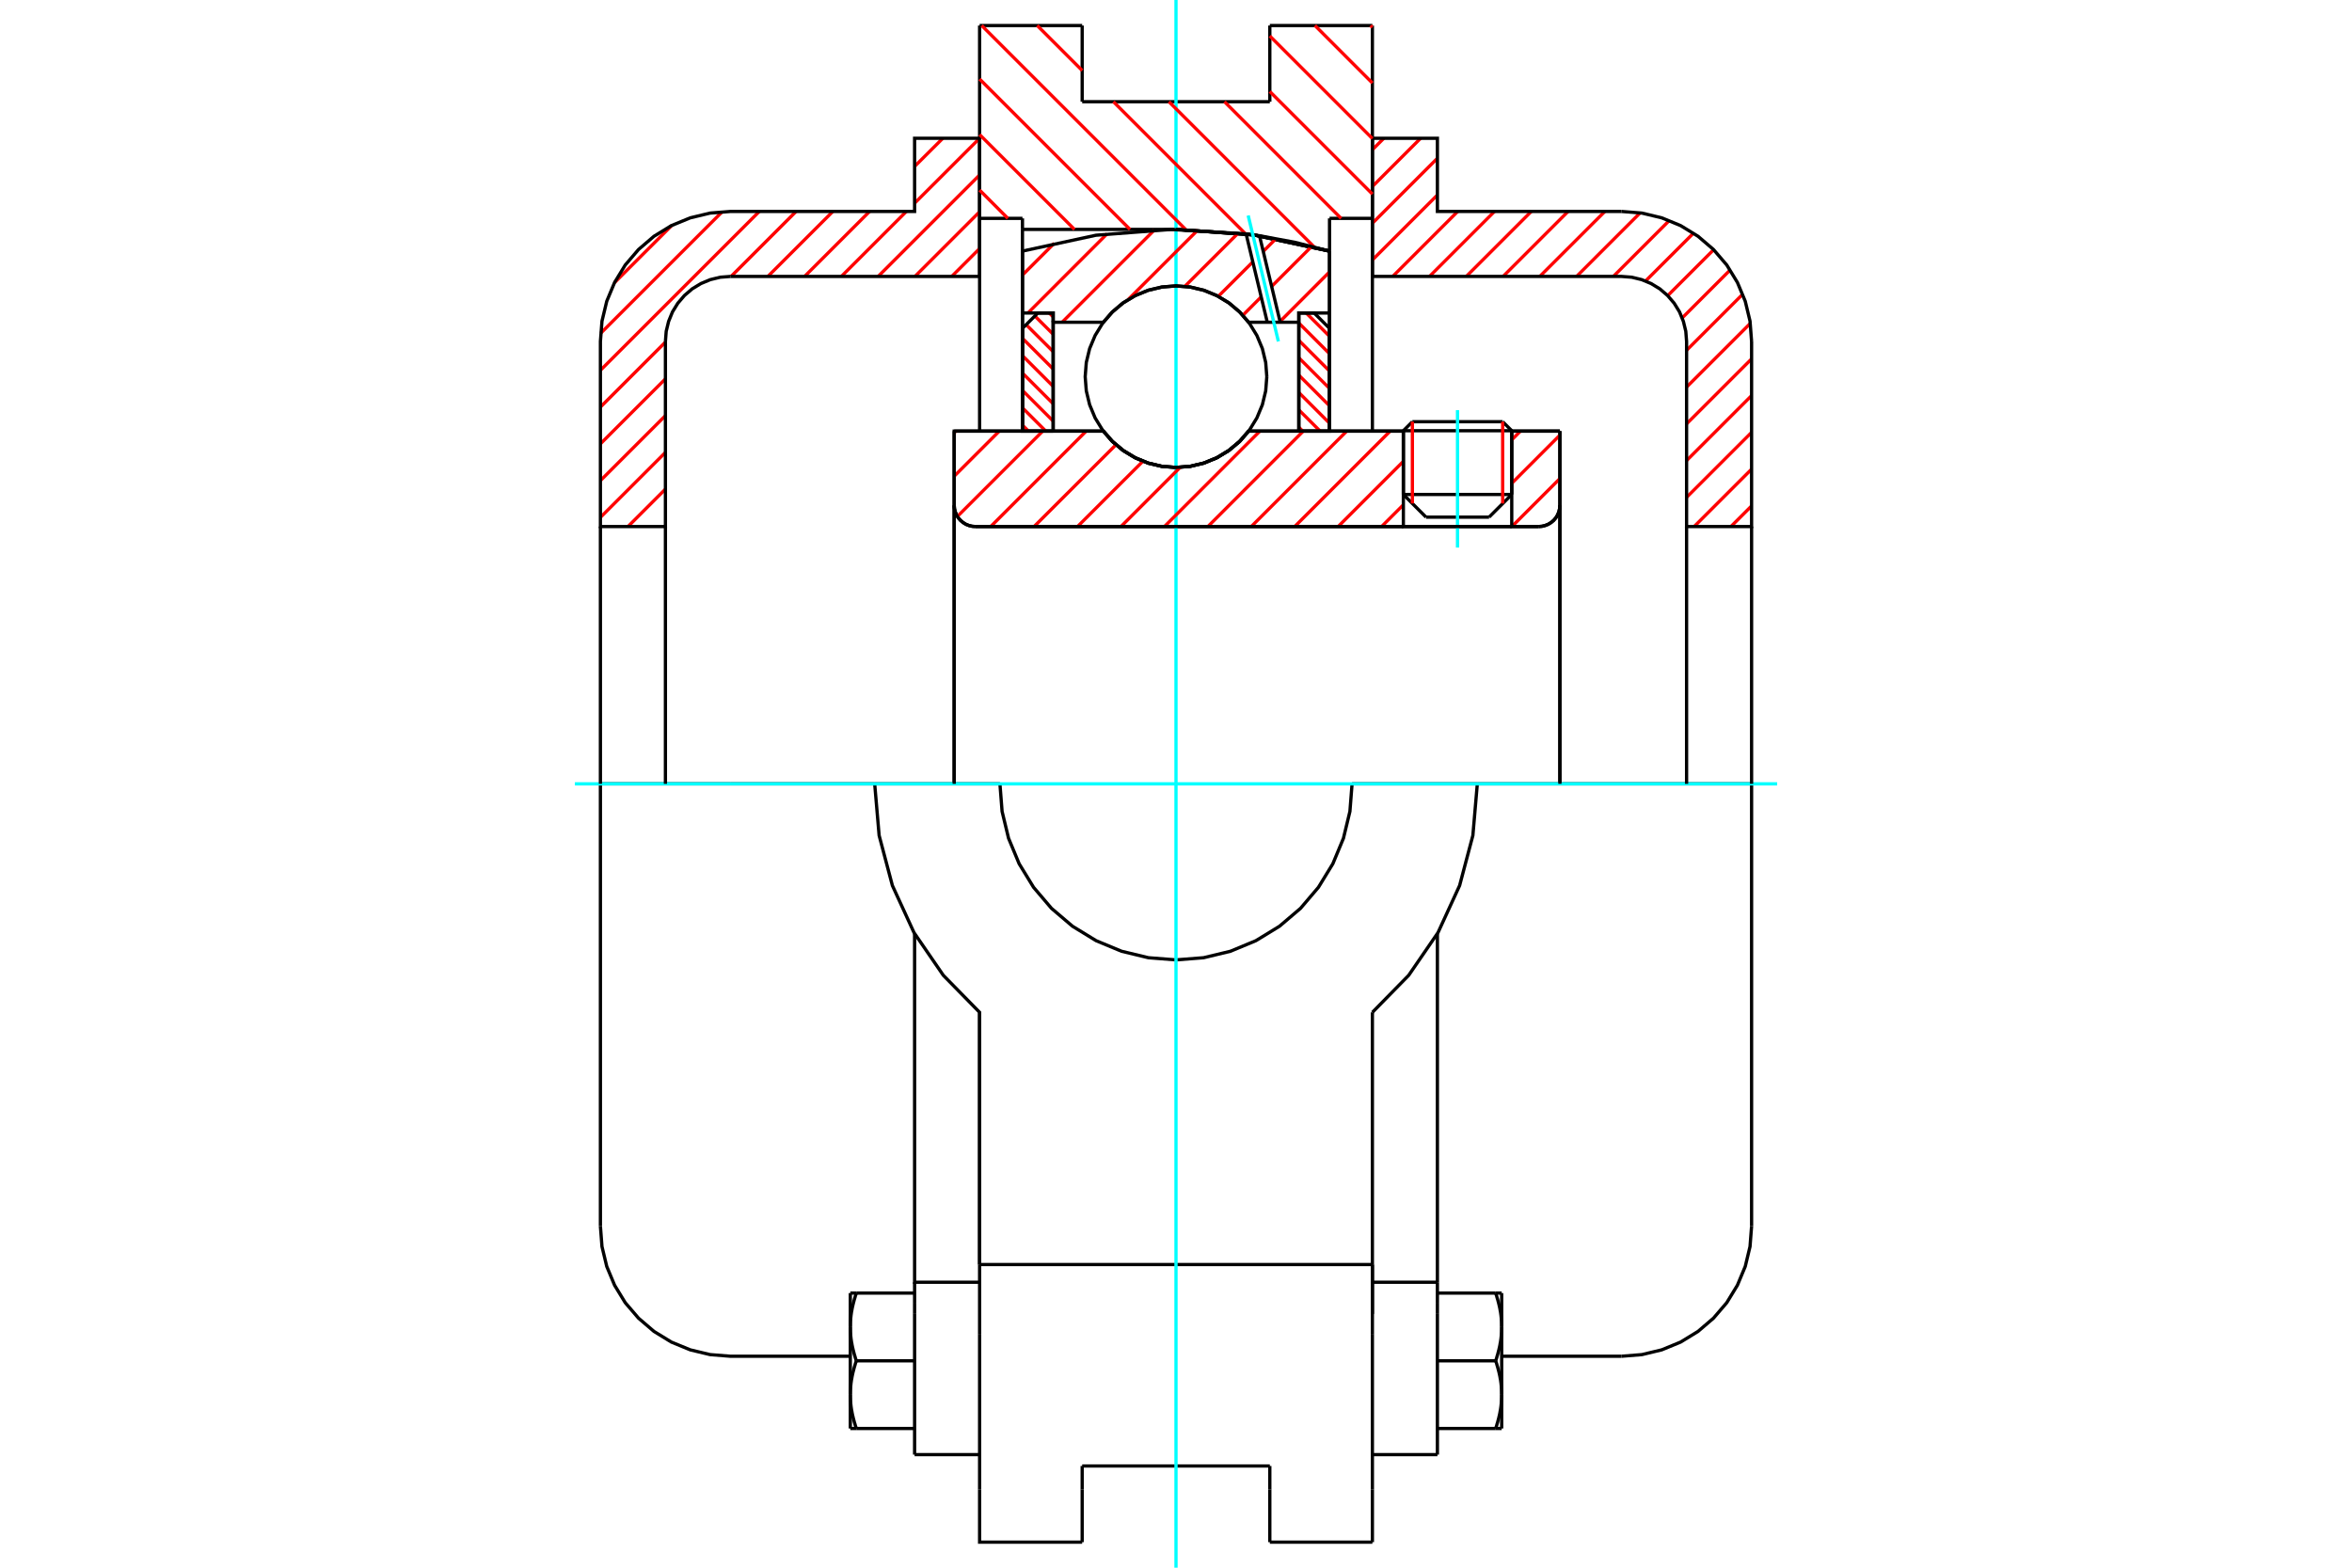 <?xml version="1.0" standalone="no"?>
<!DOCTYPE svg PUBLIC "-//W3C//DTD SVG 1.1//EN"
	"http://www.w3.org/Graphics/SVG/1.1/DTD/svg11.dtd">
<svg xmlns="http://www.w3.org/2000/svg" height="100%" width="100%" viewBox="0 0 36000 24000">
	<rect x="-1800" y="-1200" width="39600" height="26400" style="fill:#FFF"/>
	<g style="fill:none; fill-rule:evenodd" transform="matrix(1 0 0 1 0 0)">
		<g style="fill:none; stroke:#000; stroke-width:50; shape-rendering:geometricPrecision">
			<line x1="23139" y1="6594" x2="21480" y2="6594"/>
			<line x1="21618" y1="6456" x2="23000" y2="6456"/>
			<line x1="21480" y1="7570" x2="23139" y2="7570"/>
			<line x1="22792" y1="7917" x2="21827" y2="7917"/>
			<polyline points="23550,8061 23601,8057 23651,8045 23698,8026 23742,7999 23781,7966 23814,7927 23841,7883 23860,7836 23872,7786 23876,7735"/>
			<line x1="23876" y1="6600" x2="23876" y2="7735"/>
			<line x1="23139" y1="6600" x2="23876" y2="6600"/>
			<line x1="19112" y1="6600" x2="21480" y2="6600"/>
			<polyline points="16888,6600 17030,6762 17195,6899 17379,7010 17577,7091 17786,7140 18000,7156 18214,7140 18423,7091 18621,7010 18805,6899 18970,6762 19112,6600"/>
			<line x1="14605" y1="6600" x2="16888" y2="6600"/>
			<line x1="14605" y1="7735" x2="14605" y2="6600"/>
			<polyline points="14605,7735 14609,7786 14621,7836 14641,7883 14667,7927 14701,7966 14740,7999 14783,8026 14830,8045 14880,8057 14931,8061"/>
			<line x1="23550" y1="8061" x2="14931" y2="8061"/>
			<line x1="23876" y1="7735" x2="23876" y2="12000"/>
			<line x1="14605" y1="7735" x2="14605" y2="12000"/>
			<line x1="21618" y1="6456" x2="21480" y2="6594"/>
			<line x1="23139" y1="6594" x2="23000" y2="6456"/>
			<line x1="22792" y1="7917" x2="23139" y2="7570"/>
			<line x1="21480" y1="7570" x2="21827" y2="7917"/>
			<line x1="21480" y1="6594" x2="21480" y2="7570"/>
			<line x1="23139" y1="7570" x2="23139" y2="6594"/>
			<line x1="21006" y1="391" x2="21006" y2="3343"/>
			<line x1="19436" y1="391" x2="21006" y2="391"/>
			<line x1="19436" y1="1557" x2="19436" y2="391"/>
			<line x1="16564" y1="1557" x2="19436" y2="1557"/>
			<line x1="16564" y1="391" x2="16564" y2="1557"/>
			<line x1="14994" y1="391" x2="16564" y2="391"/>
			<line x1="14994" y1="3343" x2="14994" y2="391"/>
			<line x1="15650" y1="3343" x2="14994" y2="3343"/>
			<line x1="15650" y1="3512" x2="15650" y2="3343"/>
			<line x1="18000" y1="3512" x2="15650" y2="3512"/>
			<polyline points="20350,3844 19187,3596 18000,3512"/>
			<line x1="20350" y1="3343" x2="20350" y2="3844"/>
			<line x1="21006" y1="3343" x2="20350" y2="3343"/>
			<line x1="22612" y1="12000" x2="20695" y2="12000"/>
			<line x1="15305" y1="12000" x2="13388" y2="12000"/>
			<polyline points="15305,12000 15338,12422 15437,12833 15599,13223 15820,13584 16094,13906 16416,14180 16777,14401 17167,14563 17578,14662 18000,14695 18422,14662 18833,14563 19223,14401 19584,14180 19906,13906 20180,13584 20401,13223 20563,12833 20662,12422 20695,12000"/>
			<polyline points="13388,12000 13456,12790 13659,13557 13990,14278 14439,14932 14994,15498 14994,19359"/>
			<line x1="21006" y1="19359" x2="14994" y2="19359"/>
			<line x1="21006" y1="15498" x2="21006" y2="19359"/>
			<polyline points="21006,15498 21561,14932 22010,14278 22341,13557 22544,12790 22612,12000"/>
			<line x1="21006" y1="20421" x2="21006" y2="19359"/>
			<line x1="21006" y1="22805" x2="21006" y2="20421"/>
			<line x1="21006" y1="23609" x2="21006" y2="22805"/>
			<line x1="21006" y1="19359" x2="21006" y2="20115"/>
			<line x1="21006" y1="3343" x2="21006" y2="6601"/>
			<line x1="20350" y1="3844" x2="20350" y2="6601"/>
			<line x1="15650" y1="6601" x2="15650" y2="3512"/>
			<line x1="14994" y1="6601" x2="14994" y2="3343"/>
			<line x1="16564" y1="22805" x2="16564" y2="22443"/>
			<line x1="16564" y1="23609" x2="16564" y2="22805"/>
			<line x1="16564" y1="22443" x2="19436" y2="22443"/>
			<line x1="19436" y1="22805" x2="19436" y2="23609"/>
			<line x1="19436" y1="22443" x2="19436" y2="22805"/>
			<line x1="14994" y1="20421" x2="14994" y2="22805"/>
			<line x1="19436" y1="23609" x2="21006" y2="23609"/>
			<polyline points="14994,22805 14994,23609 16564,23609"/>
			<line x1="14994" y1="20421" x2="14994" y2="19359"/>
			<polyline points="20350,3844 19187,3596 18000,3512"/>
			<line x1="13999" y1="20115" x2="13999" y2="22269"/>
			<line x1="13999" y1="19958" x2="13999" y2="20115"/>
			<line x1="13999" y1="19630" x2="13999" y2="19958"/>
			<polyline points="13999,14299 13999,19630 14994,19630"/>
			<polyline points="13015,21351 13015,21365 13015,21379 13015,21394 13016,21408 13016,21422 13017,21436 13018,21450 13019,21464 13021,21479 13022,21493 13024,21507 13025,21521 13027,21536 13029,21550 13031,21564 13033,21579 13036,21593 13039,21608 13041,21622 13044,21637 13047,21652 13050,21667 13054,21681 13057,21696 13061,21712 13065,21727 13069,21742 13073,21757 13077,21773 13082,21789 13087,21804 13091,21820 13096,21836 13102,21853 13107,21869"/>
			<line x1="13015" y1="21869" x2="13015" y2="21351"/>
			<line x1="13107" y1="21869" x2="13015" y2="21869"/>
			<polyline points="13015,20314 13015,20329 13015,20343 13015,20357 13016,20371 13016,20385 13017,20400 13018,20414 13019,20428 13021,20442 13022,20456 13024,20471 13025,20485 13027,20499 13029,20513 13031,20528 13033,20542 13036,20557 13039,20571 13041,20586 13044,20601 13047,20615 13050,20630 13054,20645 13057,20660 13061,20675 13065,20690 13069,20706 13073,20721 13077,20737 13082,20752 13087,20768 13091,20784 13096,20800 13102,20816 13107,20833"/>
			<line x1="13015" y1="21351" x2="13015" y2="20314"/>
			<polyline points="13107,20833 13102,20849 13096,20865 13091,20881 13087,20897 13082,20913 13077,20929 13073,20944 13069,20960 13065,20975 13061,20990 13057,21005 13054,21020 13050,21035 13047,21050 13044,21065 13041,21079 13039,21094 13036,21108 13033,21123 13031,21137 13029,21152 13027,21166 13025,21180 13024,21195 13022,21209 13021,21223 13019,21237 13018,21251 13017,21266 13016,21280 13016,21294 13015,21308 13015,21322 13015,21337 13015,21351"/>
			<line x1="13015" y1="19796" x2="13107" y2="19796"/>
			<line x1="13015" y1="20314" x2="13015" y2="19796"/>
			<polyline points="13107,19796 13102,19813 13096,19829 13091,19845 13087,19861 13082,19877 13077,19892 13073,19908 13069,19923 13065,19938 13061,19954 13057,19969 13054,19984 13050,19999 13047,20013 13044,20028 13041,20043 13039,20057 13036,20072 13033,20086 13031,20101 13029,20115 13027,20130 13025,20144 13024,20158 13022,20172 13021,20187 13019,20201 13018,20215 13017,20229 13016,20243 13016,20257 13015,20272 13015,20286 13015,20300 13015,20314"/>
			<line x1="13999" y1="20833" x2="13107" y2="20833"/>
			<line x1="13999" y1="19796" x2="13107" y2="19796"/>
			<line x1="13999" y1="21869" x2="13107" y2="21869"/>
			<line x1="11180" y1="12000" x2="9190" y2="12000"/>
			<line x1="13388" y1="12000" x2="11180" y2="12000"/>
			<line x1="9190" y1="12000" x2="9190" y2="18773"/>
			<line x1="14994" y1="15498" x2="14994" y2="19359"/>
			<line x1="13999" y1="22269" x2="14994" y2="22269"/>
			<polyline points="9190,18773 9214,19084 9287,19388 9407,19676 9570,19943 9773,20180 10010,20383 10276,20546 10565,20665 10869,20738 11180,20763 13015,20763"/>
			<line x1="21006" y1="19630" x2="22001" y2="19630"/>
			<line x1="22001" y1="19958" x2="22001" y2="19630"/>
			<line x1="22001" y1="20115" x2="22001" y2="19958"/>
			<line x1="22001" y1="22269" x2="22001" y2="20115"/>
			<line x1="22001" y1="19630" x2="22001" y2="14299"/>
			<line x1="22893" y1="19796" x2="22985" y2="19796"/>
			<polyline points="22985,20314 22985,20300 22985,20286 22985,20272 22984,20257 22984,20243 22983,20229 22982,20215 22981,20201 22979,20187 22978,20172 22976,20158 22975,20144 22973,20130 22971,20115 22969,20101 22967,20086 22964,20072 22961,20057 22959,20043 22956,20028 22953,20013 22950,19999 22946,19984 22943,19969 22939,19954 22935,19938 22931,19923 22927,19908 22923,19892 22918,19877 22913,19861 22909,19845 22904,19829 22898,19813 22893,19796"/>
			<line x1="22985" y1="19796" x2="22985" y2="20314"/>
			<polyline points="22985,21351 22985,21337 22985,21322 22985,21308 22984,21294 22984,21280 22983,21266 22982,21251 22981,21237 22979,21223 22978,21209 22976,21195 22975,21180 22973,21166 22971,21152 22969,21137 22967,21123 22964,21108 22961,21094 22959,21079 22956,21065 22953,21050 22950,21035 22946,21020 22943,21005 22939,20990 22935,20975 22931,20960 22927,20944 22923,20929 22918,20913 22913,20897 22909,20881 22904,20865 22898,20849 22893,20833"/>
			<line x1="22985" y1="20314" x2="22985" y2="21351"/>
			<polyline points="22893,20833 22898,20816 22904,20800 22909,20784 22913,20768 22918,20752 22923,20737 22927,20721 22931,20706 22935,20690 22939,20675 22943,20660 22946,20645 22950,20630 22953,20615 22956,20601 22959,20586 22961,20571 22964,20557 22967,20542 22969,20528 22971,20513 22973,20499 22975,20485 22976,20471 22978,20456 22979,20442 22981,20428 22982,20414 22983,20400 22984,20385 22984,20371 22985,20357 22985,20343 22985,20329 22985,20314"/>
			<line x1="22985" y1="21869" x2="22893" y2="21869"/>
			<line x1="22985" y1="21351" x2="22985" y2="21869"/>
			<polyline points="22893,21869 22898,21853 22904,21836 22909,21820 22913,21804 22918,21789 22923,21773 22927,21757 22931,21742 22935,21727 22939,21712 22943,21696 22946,21681 22950,21667 22953,21652 22956,21637 22959,21622 22961,21608 22964,21593 22967,21579 22969,21564 22971,21550 22973,21536 22975,21521 22976,21507 22978,21493 22979,21479 22981,21464 22982,21450 22983,21436 22984,21422 22984,21408 22985,21394 22985,21379 22985,21365 22985,21351"/>
			<line x1="22001" y1="21869" x2="22893" y2="21869"/>
			<line x1="22001" y1="20833" x2="22893" y2="20833"/>
			<line x1="22001" y1="19796" x2="22893" y2="19796"/>
			<polyline points="26810,12000 24820,12000 22612,12000"/>
			<line x1="26810" y1="18773" x2="26810" y2="12000"/>
			<line x1="21006" y1="22269" x2="22001" y2="22269"/>
			<polyline points="24820,20763 25131,20738 25435,20665 25724,20546 25990,20383 26227,20180 26430,19943 26593,19676 26713,19388 26786,19084 26810,18773"/>
			<line x1="22985" y1="20763" x2="24820" y2="20763"/>
		</g>
		<g style="fill:none; stroke:#0FF; stroke-width:50; shape-rendering:geometricPrecision">
			<line x1="22309" y1="8383" x2="22309" y2="6279"/>
			<line x1="8799" y1="12000" x2="27201" y2="12000"/>
			<line x1="18000" y1="24000" x2="18000" y2="0"/>
		</g>
		<g style="fill:none; stroke:#F00; stroke-width:50; shape-rendering:geometricPrecision">
			<line x1="26810" y1="7745" x2="26494" y2="8061"/>
			<line x1="26810" y1="7182" x2="25931" y2="8061"/>
			<line x1="26810" y1="6619" x2="25815" y2="7614"/>
			<line x1="26810" y1="6056" x2="25815" y2="7051"/>
			<line x1="26810" y1="5494" x2="25815" y2="6489"/>
			<line x1="26790" y1="4951" x2="25815" y2="5926"/>
			<line x1="26674" y1="4504" x2="25815" y2="5363"/>
			<line x1="26482" y1="4133" x2="25748" y2="4867"/>
			<line x1="26229" y1="3823" x2="25526" y2="4526"/>
			<line x1="25920" y1="3570" x2="25187" y2="4302"/>
			<line x1="25550" y1="3376" x2="24694" y2="4232"/>
			<line x1="25105" y1="3258" x2="24131" y2="4232"/>
			<line x1="24564" y1="3237" x2="23568" y2="4232"/>
			<line x1="24001" y1="3237" x2="23006" y2="4232"/>
			<line x1="23438" y1="3237" x2="22443" y2="4232"/>
			<line x1="22875" y1="3237" x2="21880" y2="4232"/>
			<line x1="22312" y1="3237" x2="21317" y2="4232"/>
			<line x1="22001" y1="2985" x2="21006" y2="3980"/>
			<line x1="22001" y1="2423" x2="21006" y2="3418"/>
			<line x1="21744" y1="2117" x2="21006" y2="2855"/>
			<line x1="21181" y1="2117" x2="21006" y2="2292"/>
		</g>
		<g style="fill:none; stroke:#000; stroke-width:50; shape-rendering:geometricPrecision">
			<polyline points="21006,4232 21006,2117 22001,2117 22001,3237 24820,3237"/>
			<polyline points="26810,5227 26786,4916 26713,4612 26593,4324 26430,4057 26227,3820 25990,3617 25724,3454 25435,3335 25131,3262 24820,3237"/>
			<polyline points="26810,5227 26810,8061 25815,8061 25815,5227 25803,5072 25766,4920 25707,4775 25625,4642 25524,4524 25405,4422 25272,4341 25128,4281 24976,4244 24820,4232 21006,4232"/>
			<line x1="26810" y1="12000" x2="26810" y2="8061"/>
			<line x1="25815" y1="8061" x2="25815" y2="12000"/>
		</g>
		<g style="fill:none; stroke:#F00; stroke-width:50; shape-rendering:geometricPrecision">
			<line x1="14994" y1="3805" x2="14567" y2="4232"/>
			<line x1="14994" y1="3242" x2="14004" y2="4232"/>
			<line x1="10185" y1="8051" x2="10175" y2="8061"/>
			<line x1="14994" y1="2679" x2="13441" y2="4232"/>
			<line x1="10185" y1="7488" x2="9612" y2="8061"/>
			<line x1="14994" y1="2117" x2="13999" y2="3111"/>
			<line x1="13873" y1="3237" x2="12878" y2="4232"/>
			<line x1="10185" y1="6926" x2="9190" y2="7921"/>
			<line x1="14431" y1="2117" x2="13999" y2="2548"/>
			<line x1="13310" y1="3237" x2="12315" y2="4232"/>
			<line x1="10185" y1="6363" x2="9190" y2="7358"/>
			<line x1="12748" y1="3237" x2="11753" y2="4232"/>
			<line x1="10185" y1="5800" x2="9190" y2="6795"/>
			<line x1="12185" y1="3237" x2="11190" y2="4232"/>
			<line x1="10185" y1="5237" x2="9190" y2="6232"/>
			<line x1="11622" y1="3237" x2="9190" y2="5669"/>
			<line x1="11055" y1="3241" x2="9194" y2="5102"/>
			<line x1="10280" y1="3453" x2="9406" y2="4327"/>
		</g>
		<g style="fill:none; stroke:#000; stroke-width:50; shape-rendering:geometricPrecision">
			<polyline points="14994,4232 14994,2117 13999,2117 13999,3237 11180,3237 10869,3262 10565,3335 10276,3454 10010,3617 9773,3820 9570,4057 9407,4324 9287,4612 9214,4916 9190,5227 9190,8061 10185,8061 10185,5227"/>
			<polyline points="11180,4232 11024,4244 10872,4281 10728,4341 10595,4422 10476,4524 10375,4642 10293,4775 10234,4920 10197,5072 10185,5227"/>
			<line x1="11180" y1="4232" x2="14994" y2="4232"/>
			<line x1="9190" y1="12000" x2="9190" y2="8061"/>
			<line x1="10185" y1="8061" x2="10185" y2="12000"/>
		</g>
		<g style="fill:none; stroke:#F00; stroke-width:50; shape-rendering:geometricPrecision">
			<line x1="20977" y1="391" x2="21006" y2="420"/>
			<line x1="20127" y1="391" x2="21006" y2="1271"/>
			<line x1="19436" y1="551" x2="21006" y2="2121"/>
			<line x1="19436" y1="1401" x2="21006" y2="2971"/>
			<line x1="18742" y1="1557" x2="20527" y2="3343"/>
			<line x1="17892" y1="1557" x2="20120" y2="3786"/>
			<line x1="15876" y1="391" x2="16564" y2="1079"/>
			<line x1="17042" y1="1557" x2="19068" y2="3584"/>
			<line x1="15026" y1="391" x2="18149" y2="3514"/>
			<line x1="14994" y1="1210" x2="17296" y2="3512"/>
			<line x1="14994" y1="2060" x2="16446" y2="3512"/>
			<line x1="14994" y1="2910" x2="15426" y2="3343"/>
		</g>
		<g style="fill:none; stroke:#000; stroke-width:50; shape-rendering:geometricPrecision">
			<polyline points="20350,3844 19187,3596 18000,3512"/>
		</g>
		<g style="fill:none; stroke:#F00; stroke-width:50; shape-rendering:geometricPrecision">
			<line x1="23000" y1="6456" x2="23000" y2="7708"/>
			<line x1="21618" y1="7708" x2="21618" y2="6456"/>
			<line x1="15650" y1="6509" x2="15741" y2="6600"/>
			<line x1="15650" y1="6243" x2="16007" y2="6600"/>
			<line x1="15650" y1="5977" x2="16120" y2="6447"/>
			<line x1="15650" y1="5711" x2="16120" y2="6181"/>
			<line x1="15650" y1="5445" x2="16120" y2="5915"/>
			<line x1="15650" y1="5179" x2="16120" y2="5649"/>
			<line x1="15706" y1="4970" x2="16120" y2="5383"/>
			<line x1="15839" y1="4837" x2="16120" y2="5117"/>
			<line x1="16060" y1="4792" x2="16120" y2="4851"/>
		</g>
		<g style="fill:none; stroke:#000; stroke-width:50; shape-rendering:geometricPrecision">
			<polyline points="16120,6600 16120,4792 15885,4792 15650,5027 15650,6600 16120,6600"/>
		</g>
		<g style="fill:none; stroke:#F00; stroke-width:50; shape-rendering:geometricPrecision">
			<line x1="19993" y1="4792" x2="20350" y2="5149"/>
			<line x1="19880" y1="4945" x2="20350" y2="5415"/>
			<line x1="19880" y1="5211" x2="20350" y2="5681"/>
			<line x1="19880" y1="5477" x2="20350" y2="5947"/>
			<line x1="19880" y1="5743" x2="20350" y2="6213"/>
			<line x1="19880" y1="6009" x2="20350" y2="6479"/>
			<line x1="19880" y1="6275" x2="20206" y2="6600"/>
			<line x1="19880" y1="6541" x2="19940" y2="6600"/>
		</g>
		<g style="fill:none; stroke:#000; stroke-width:50; shape-rendering:geometricPrecision">
			<polyline points="19880,6600 19880,4792 20115,4792 20350,5027 20350,6600 19880,6600"/>
			<polyline points="19390,5767 19373,5549 19322,5337 19238,5136 19124,4950 18983,4784 18817,4642 18631,4528 18429,4445 18217,4394 18000,4377 17783,4394 17571,4445 17369,4528 17183,4642 17017,4784 16876,4950 16762,5136 16678,5337 16627,5549 16610,5767 16627,5984 16678,6196 16762,6398 16876,6584 17017,6749 17183,6891 17369,7005 17571,7088 17783,7139 18000,7156 18217,7139 18429,7088 18631,7005 18817,6891 18983,6749 19124,6584 19238,6398 19322,6196 19373,5984 19390,5767"/>
		</g>
		<g style="fill:none; stroke:#F00; stroke-width:50; shape-rendering:geometricPrecision">
			<line x1="20350" y1="4163" x2="19592" y2="4922"/>
			<line x1="20075" y1="3774" x2="19464" y2="4385"/>
			<line x1="19304" y1="4545" x2="19023" y2="4827"/>
			<line x1="19529" y1="3655" x2="19335" y2="3849"/>
			<line x1="19176" y1="4009" x2="18647" y2="4537"/>
			<line x1="18951" y1="3569" x2="18135" y2="4384"/>
			<line x1="18332" y1="3523" x2="17269" y2="4585"/>
			<line x1="17667" y1="3523" x2="16257" y2="4933"/>
			<line x1="16947" y1="3578" x2="15734" y2="4792"/>
			<line x1="16137" y1="3724" x2="15650" y2="4211"/>
		</g>
		<g style="fill:none; stroke:#000; stroke-width:50; shape-rendering:geometricPrecision">
			<polyline points="15650,6600 15650,4792 15650,3844"/>
			<polyline points="19073,3580 17924,3513 16775,3601 15650,3844"/>
			<polyline points="19278,3609 19176,3594 19073,3580"/>
			<polyline points="20350,3844 19818,3709 19278,3609"/>
			<polyline points="20350,3844 20350,4792 19880,4792 19880,4933 19880,6600"/>
			<polyline points="19880,4933 19595,4933 19397,4933 19112,4933 18970,4772 18805,4634 18621,4524 18423,4443 18214,4394 18000,4377 17786,4394 17577,4443 17379,4524 17195,4634 17030,4772 16888,4933 16120,4933 16120,6600"/>
			<polyline points="16120,4933 16120,4792 15650,4792"/>
			<line x1="20350" y1="4792" x2="20350" y2="6600"/>
		</g>
		<g style="fill:none; stroke:#0FF; stroke-width:50; shape-rendering:geometricPrecision">
			<line x1="19567" y1="5227" x2="19105" y2="3299"/>
		</g>
		<g style="fill:none; stroke:#000; stroke-width:50; shape-rendering:geometricPrecision">
			<line x1="19397" y1="4933" x2="19073" y2="3580"/>
			<line x1="19595" y1="4933" x2="19278" y2="3609"/>
		</g>
		<g style="fill:none; stroke:#F00; stroke-width:50; shape-rendering:geometricPrecision">
			<line x1="23876" y1="7326" x2="23141" y2="8061"/>
			<line x1="23876" y1="6661" x2="23139" y2="7399"/>
			<line x1="23272" y1="6600" x2="23139" y2="6734"/>
			<line x1="21480" y1="7728" x2="21147" y2="8061"/>
			<line x1="21480" y1="7063" x2="20482" y2="8061"/>
			<line x1="21278" y1="6600" x2="19817" y2="8061"/>
			<line x1="20613" y1="6600" x2="19152" y2="8061"/>
			<line x1="19948" y1="6600" x2="18488" y2="8061"/>
			<line x1="19284" y1="6600" x2="17823" y2="8061"/>
			<line x1="18065" y1="7154" x2="17158" y2="8061"/>
			<line x1="17494" y1="7061" x2="16493" y2="8061"/>
			<line x1="17081" y1="6809" x2="15828" y2="8061"/>
			<line x1="16625" y1="6600" x2="15164" y2="8061"/>
			<line x1="15960" y1="6600" x2="14654" y2="7906"/>
			<line x1="15295" y1="6600" x2="14605" y2="7290"/>
			<line x1="14630" y1="6600" x2="14605" y2="6626"/>
		</g>
		<g style="fill:none; stroke:#000; stroke-width:50; shape-rendering:geometricPrecision">
			<line x1="23876" y1="12000" x2="23876" y2="6600"/>
			<polyline points="23550,8061 23601,8057 23651,8045 23698,8026 23742,7999 23781,7966 23814,7927 23841,7883 23860,7836 23872,7786 23876,7735"/>
			<polyline points="23550,8061 23139,8061 23139,6600"/>
			<polyline points="23139,8061 21480,8061 21480,6600"/>
			<line x1="21480" y1="8061" x2="14931" y2="8061"/>
			<polyline points="14605,7735 14609,7786 14621,7836 14641,7883 14667,7927 14701,7966 14740,7999 14783,8026 14830,8045 14880,8057 14931,8061"/>
			<polyline points="14605,7735 14605,6600 15075,6600 16888,6600 17030,6762 17195,6899 17379,7010 17577,7091 17786,7140 18000,7156 18214,7140 18423,7091 18621,7010 18805,6899 18970,6762 19112,6600 21480,6600"/>
			<line x1="23139" y1="6600" x2="23876" y2="6600"/>
			<line x1="14605" y1="12000" x2="14605" y2="7735"/>
		</g>
	</g>
</svg>
